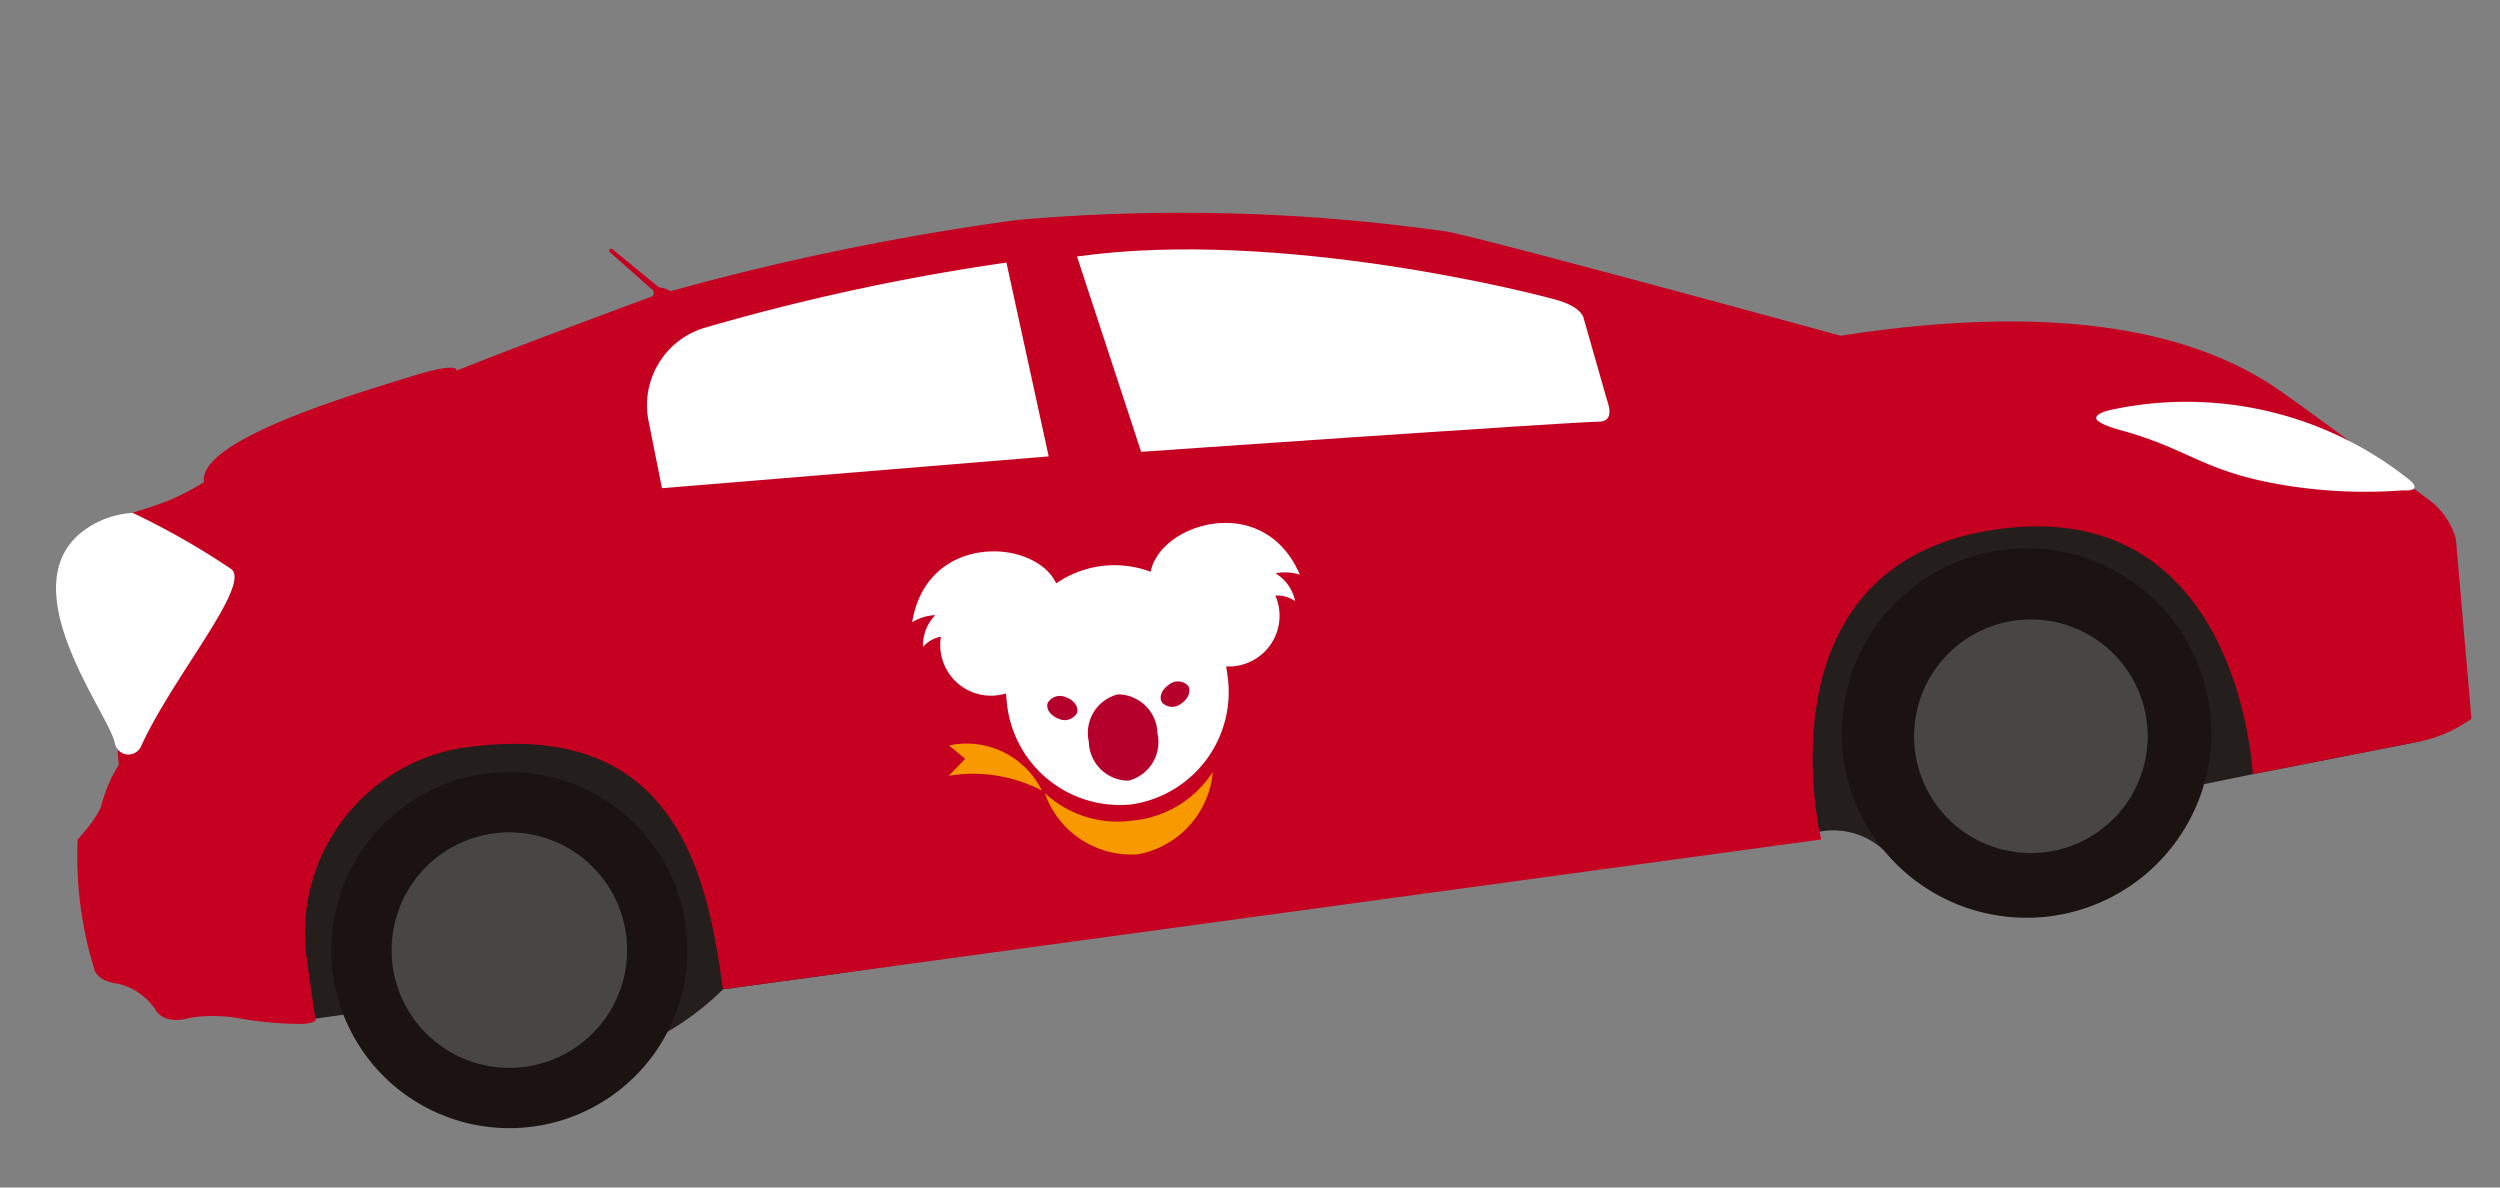 <svg xmlns="http://www.w3.org/2000/svg" xmlns:xlink="http://www.w3.org/1999/xlink" width="71.299" height="33.868" viewBox="0 0 71.299 33.868">
  <rect x="0" y="0" width="71.299" height="33.868" fill="#808080" stroke="none"/>
  <defs>
    <clipPath id="clip-path">
      <rect id="Rectangle_59294" data-name="Rectangle 59294" width="68.547" height="24.567" fill="none"/>
    </clipPath>
    <clipPath id="clip-path-2">
      <rect id="Rectangle_59292" data-name="Rectangle 59292" width="11.139" height="9.095" fill="none"/>
    </clipPath>
  </defs>
  <g id="Group_28322" data-name="Group 28322" transform="translate(57.505 56.826) rotate(-157)">
    <g id="Group_27735" data-name="Group 27735" transform="translate(0 35.304) rotate(-31)">
      <g id="Group_27734" data-name="Group 27734" clip-path="url(#clip-path)">
        <path id="Path_84654" data-name="Path 84654" d="M0,1.822l4.872-.264L15.6.883a2.114,2.114,0,0,0,1.733.771l28.424-.113,3.172.013A7.956,7.956,0,0,1,51.751.219c4.042-.993,7.462,1.69,8,2.125l.813,0,1.072.275s.382,7.235-7.235,7.235-38.741-.191-38.741-.191a12.779,12.779,0,0,1-9.064-.546A12.877,12.877,0,0,1,0,1.822" transform="translate(1.799 1.65)" fill="#241e1c"/>
        <path id="Path_84655" data-name="Path 84655" d="M10.538,5.269a5.269,5.269,0,1,0-5.269,5.269,5.269,5.269,0,0,0,5.269-5.269" transform="translate(7.626 0)" fill="#1a1311"/>
        <path id="Path_84656" data-name="Path 84656" d="M6.662,3.331A3.331,3.331,0,1,0,3.331,6.662,3.331,3.331,0,0,0,6.662,3.331" transform="translate(9.455 1.829)" fill="#474645"/>
        <path id="Path_84657" data-name="Path 84657" d="M68.359,6.916c-.757.642-.821.907-.821.907A4.067,4.067,0,0,1,66.9,8.866a15.309,15.309,0,0,1-.6,3.6,7.185,7.185,0,0,0-.246,1.854.8.8,0,0,0,.424.836.639.639,0,0,0,.411.01,2.129,2.129,0,0,1-.4.383c-.63.457-1.213.336-2.256.642a6.4,6.4,0,0,0-.861.323c0,1.238-4.778,1.911-6.261,2.157s-1.31-.018-1.31-.018c-1.492.382-5.824,1.324-5.824,1.324a.136.136,0,0,0,0,.225L51,21.4c.041.123-.082.075-.082.075l-1.167-1.27a.7.7,0,0,1-.309-.155,74.391,74.391,0,0,1-10.083.637,53.693,53.693,0,0,1-12.1-2.038c-1.256-.437-10.691-4.5-10.691-4.5-6.965.1-10.339-1.608-12.133-3.245-.739-.674-3.9-3.795-3.9-3.795A2.116,2.116,0,0,1,0,5.972Q.137,3.4.273.83A3.856,3.856,0,0,1,1.8.393L6.671.13s-.764,7.931,6.243,7.931S19.117,0,19.117,0L50.728.127c0,3.014.125,7.661,5.922,7.843a5.348,5.348,0,0,0,5.71-5.253V.867s0-.055.332-.055a10.076,10.076,0,0,1,1.795.41,4.212,4.212,0,0,0,1.413.215c.8-.113.942.379.942.379a1.776,1.776,0,0,0,.963.875c.559.151.593.469.593.469a10.844,10.844,0,0,1-.04,3.756" transform="translate(0 3.078)" fill="#c60021"/>
        <path id="Path_84658" data-name="Path 84658" d="M10.156,5.078a5.078,5.078,0,1,0-5.078,5.078,5.078,5.078,0,0,0,5.078-5.078" transform="translate(51.527 0.082)" fill="#1a1311"/>
        <path id="Path_84659" data-name="Path 84659" d="M6.716,3.358A3.358,3.358,0,1,0,3.358,6.716,3.358,3.358,0,0,0,6.716,3.358" transform="translate(53.247 1.802)" fill="#474645"/>
        <path id="Path_84660" data-name="Path 84660" d="M.1.275a10.192,10.192,0,0,0,8.176,3.18s.417-.025.442-.169-.47-.369-.632-.439C6.2,2.033,5.94,1.37,3.782.675A14.3,14.3,0,0,0,.326.022S.091-.036.019.036.1.275.1.275" transform="translate(0.959 10.605)" fill="#fff"/>
        <path id="Path_84661" data-name="Path 84661" d="M.368,3.016s.022.279.6.555S8.586,6.742,14.428,6.742L13.392.971S1.46.135.368.008c-.482-.08-.362.458-.335.6Z" transform="translate(23.393 15.754)" fill="#fff"/>
        <path id="Path_84662" data-name="Path 84662" d="M.424,5.641a62.837,62.837,0,0,0,8.827-.65A2.307,2.307,0,0,0,11.16,2.585L11.048.637,0,0Z" transform="translate(39.414 16.963)" fill="#fff"/>
        <path id="Path_84663" data-name="Path 84663" d="M4.315,6.36a2.592,2.592,0,0,1-1.689.452c-.349-.23-.71-.482-1.077-.758C1,5.641.5,5.227.056,4.825-.409,4.27,2.166,2,3.315.189a.369.369,0,0,1,.047-.06L3.376.115a.393.393,0,0,1,.669.262c.037.815,2.212,4.551.27,5.982" transform="translate(62.881 12.191)" fill="#fff"/>
      </g>
    </g>
    <g id="Group_27732" data-name="Group 27732" transform="translate(30.933 22.87) rotate(-30)">
      <g id="Group_27731" data-name="Group 27731" transform="translate(0 0)" clip-path="url(#clip-path-2)">
        <path id="Path_84648" data-name="Path 84648" d="M2.408,3.578A1.446,1.446,0,0,0,.765,5.41a.874.874,0,0,1-.54-.225,1.209,1.209,0,0,0,.457.854A1.348,1.348,0,0,1,0,5.918c.727,2.5,3.779,1.946,4.213.6a2.927,2.927,0,0,0,2.714,0c.434,1.349,3.485,1.9,4.212-.6a1.346,1.346,0,0,1-.681.121,1.21,1.21,0,0,0,.457-.854.874.874,0,0,1-.54.225A1.446,1.446,0,0,0,8.731,3.578c0-.068.006-.137.006-.206A3.239,3.239,0,0,0,5.569,0,3.239,3.239,0,0,0,2.4,3.372c0,.069,0,.138.006.206" transform="translate(0 1.435)" fill="#fff"/>
        <path id="Path_84649" data-name="Path 84649" d="M0,1.24A1.135,1.135,0,0,0,.986,2.48a1.135,1.135,0,0,0,.986-1.24A1.136,1.136,0,0,0,.986,0,1.136,1.136,0,0,0,0,1.24" transform="translate(4.582 2.117)" fill="#b5002b" fill-rule="evenodd"/>
        <path id="Path_84650" data-name="Path 84650" d="M.024.541A.4.4,0,0,0,.562.635C.781.528.9.313.817.154A.4.4,0,0,0,.28.058C.061.165-.053.381.024.541" transform="translate(3.526 4.058)" fill="#b5002b" fill-rule="evenodd"/>
        <path id="Path_84651" data-name="Path 84651" d="M.817.541A.4.4,0,0,1,.28.635C.061.528-.054.313.025.154a.4.4,0,0,1,.537-.1C.78.165.9.381.817.541" transform="translate(6.764 4.058)" fill="#b5002b" fill-rule="evenodd"/>
        <path id="Path_84652" data-name="Path 84652" d="M4.829,2.059A2.613,2.613,0,0,0,2.416,0,2.618,2.618,0,0,0,0,2.073,3.048,3.048,0,0,1,2.42.974,3.051,3.051,0,0,1,4.829,2.059" transform="translate(3.15 0)" fill="#f99900"/>
        <path id="Path_84653" data-name="Path 84653" d="M0,0A2.389,2.389,0,0,0,2.472,1.6L2.06,1.165,2.584.743A4.245,4.245,0,0,1,0,0" transform="translate(8.053 2.138)" fill="#f99900"/>
      </g>
    </g>
  </g>
</svg>
